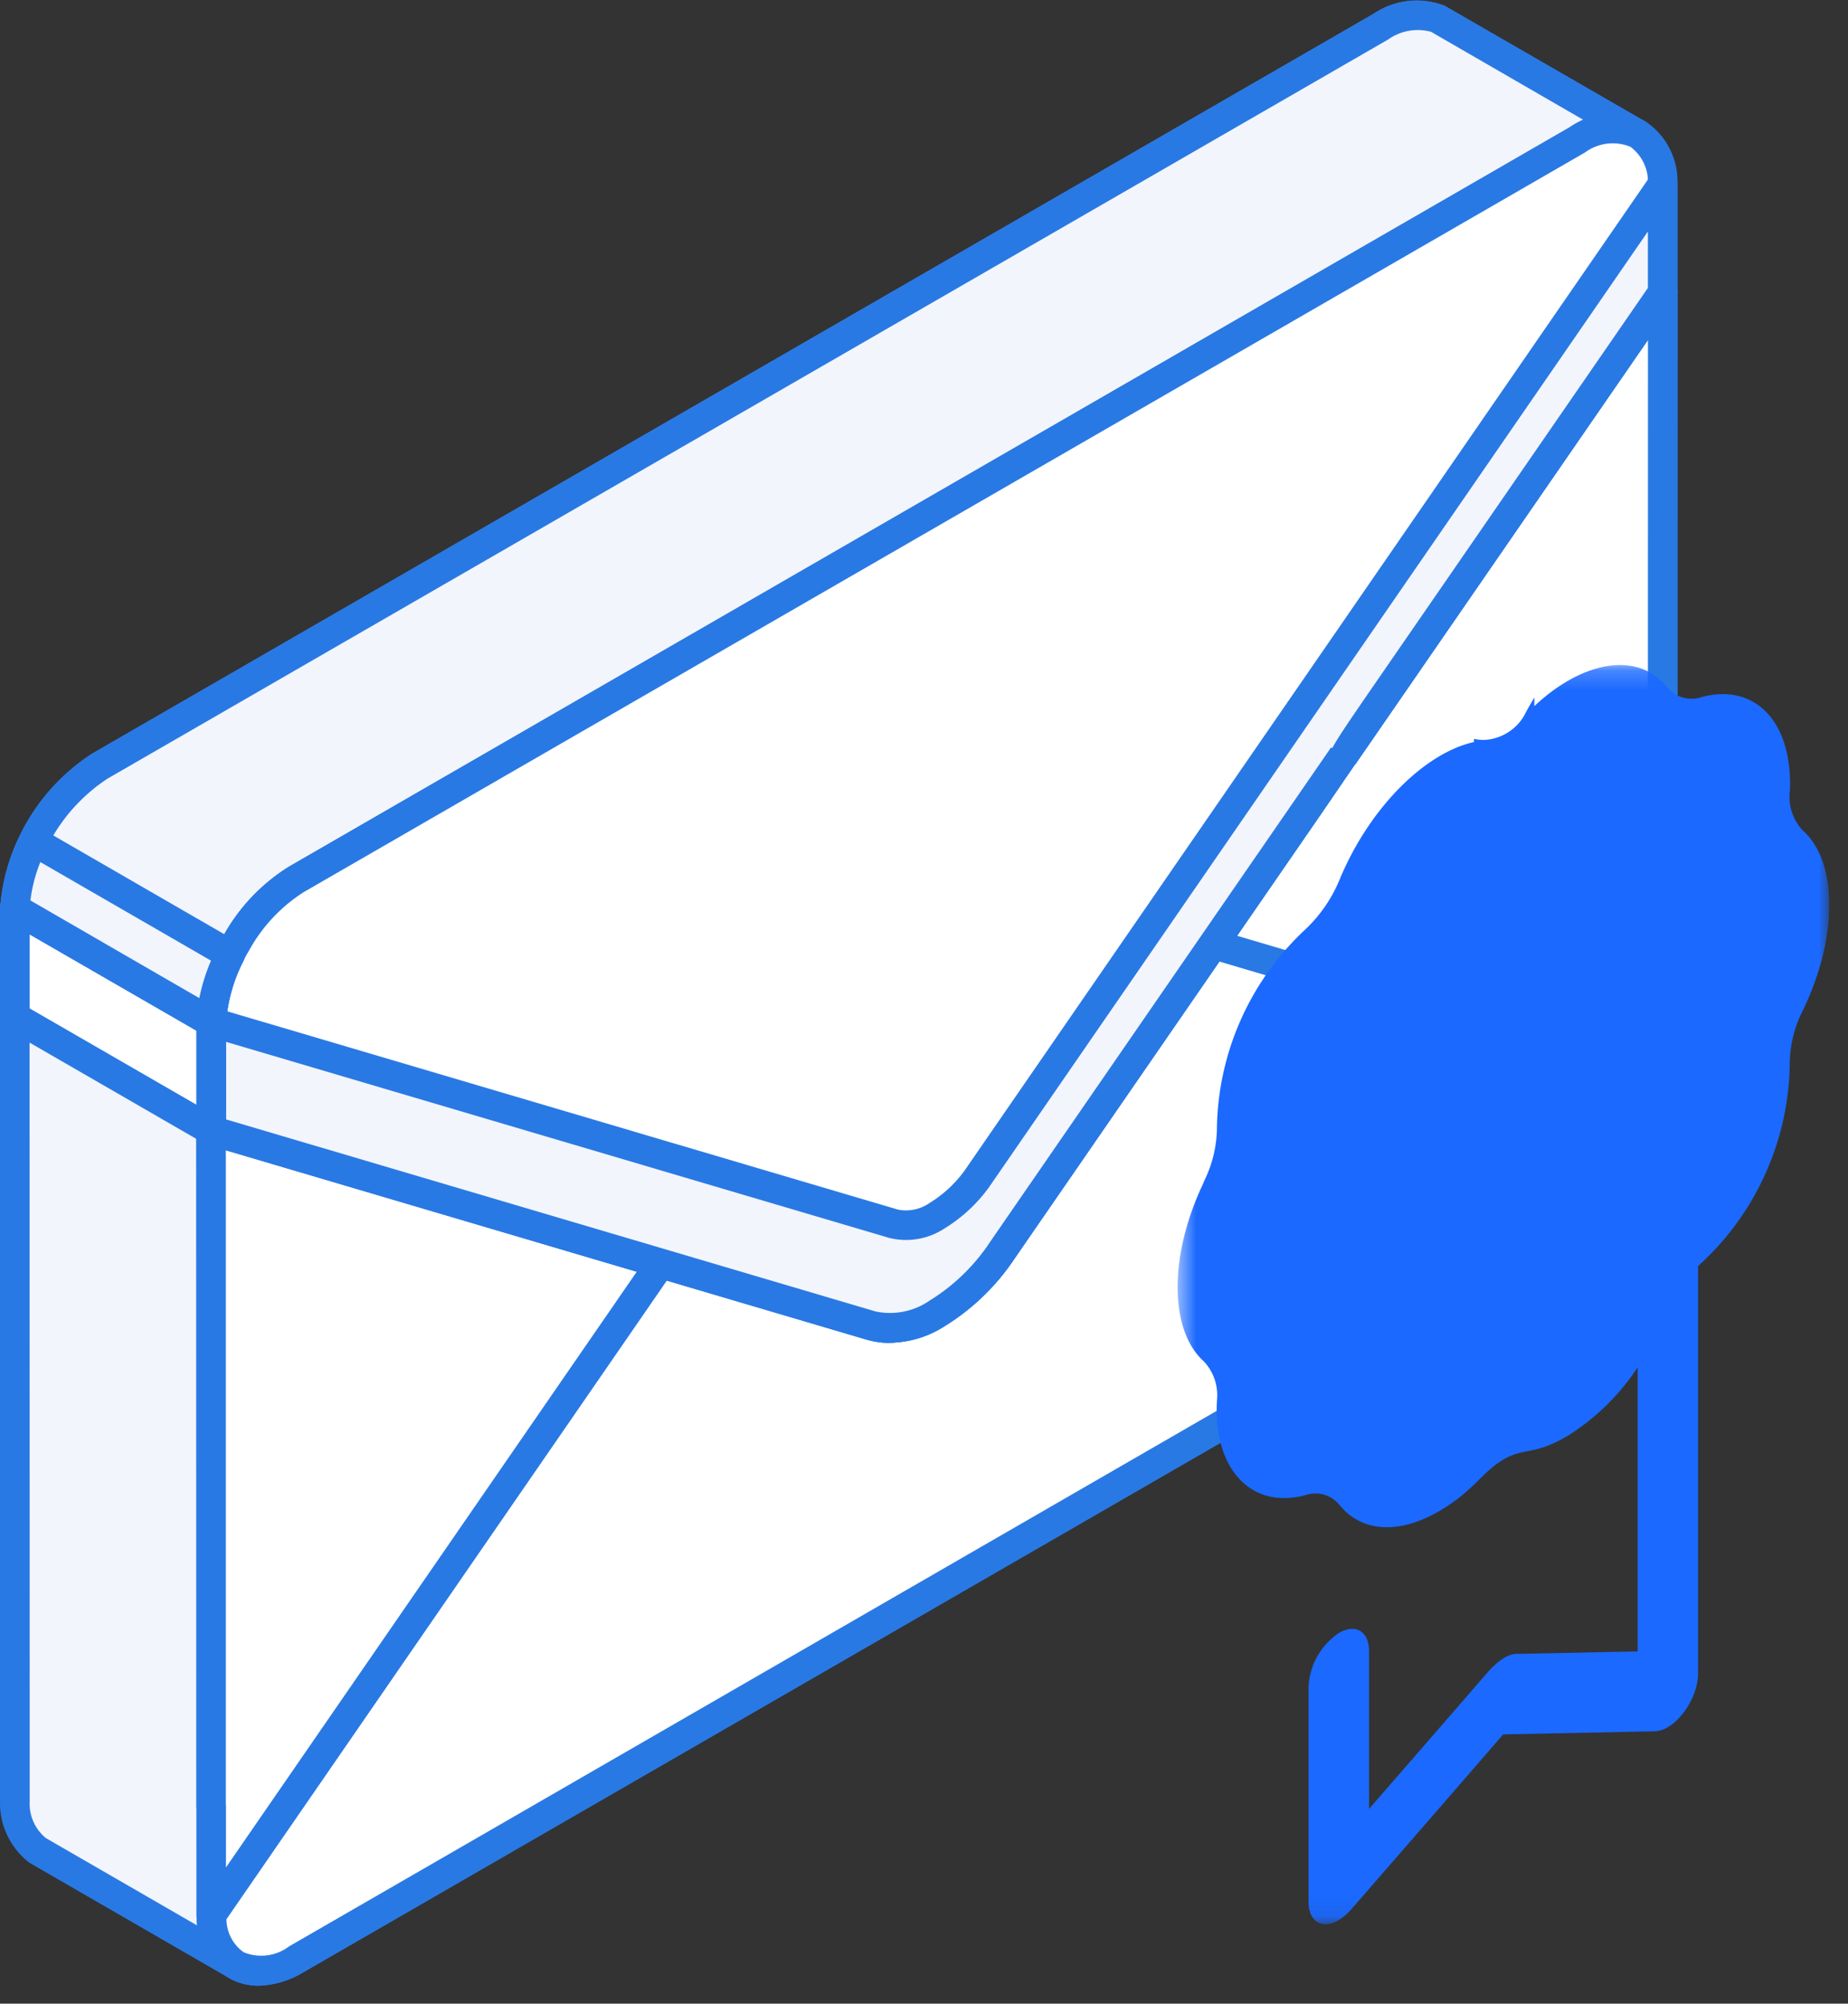 <svg xmlns="http://www.w3.org/2000/svg" width="95" height="103" fill="none" viewBox="0 0 95 103"><rect x="0" y="0" width="95" height="103" fill="#333333" stroke="none"/><g clip-path="url(#a)"><path fill="#fff" fill-rule="evenodd" d="m73.939.973 10.093 5.83q.084.035.16.084a2.96 2.96 0 0 1 1.282 2.579v5.572l.005-.007-.005 40.33a9.2 9.2 0 0 1-1.282 4.06 9 9 0 0 1-3.1 3.279l-65.85 38.016a3.1 3.1 0 0 1-1.509.572 3.1 3.1 0 0 1-1.59-.272 2 2 0 0 1-.136-.084l-10.1-5.83a3.08 3.08 0 0 1-1.144-2.5v-45.9a9.7 9.7 0 0 1 4.378-7.331L70.99 1.349a3.25 3.25 0 0 1 2.948-.376" clip-rule="evenodd"/><path fill="#2979e4" fill-rule="evenodd" d="M72.917 1.523a3.3 3.3 0 0 0-1.558.5l-65.837 38a8.93 8.93 0 0 0-4 6.723l.007 45.853a2.28 2.28 0 0 0 .833 1.882l10.022 5.784a2.39 2.39 0 0 0 2.476-.22l65.849-38.006a8.34 8.34 0 0 0 2.825-3 8.45 8.45 0 0 0 1.177-3.717l.007-40.19a.5.5 0 0 1-.007-.1V9.467a2.23 2.23 0 0 0-.905-1.926l-10.2-5.881a1.8 1.8 0 0 0-.686-.136zM13.286 102.077a3 3 0 0 1-1.713-.516l-10.047-5.8a3.85 3.85 0 0 1-1.519-3.1L0 46.718a10.42 10.42 0 0 1 4.745-7.985L70.614.703a4 4 0 0 1 3.621-.418.3.3 0 0 1 .077.039l10.1 5.829a3.72 3.72 0 0 1 1.817 3.284v5.5a.5.5 0 0 1 .006.1l-.006 40.33a9.9 9.9 0 0 1-1.384 4.442 9.7 9.7 0 0 1-3.375 3.556l-65.856 38.017a4.7 4.7 0 0 1-2.328.695" clip-rule="evenodd"/><path fill="#fff" fill-rule="evenodd" d="m10.866 52.54-10.1-5.83v5.574l10.1 5.829z" clip-rule="evenodd"/><path fill="#2979e4" fill-rule="evenodd" d="m1.526 51.844 8.573 4.949v-3.814L1.526 48.03zm9.336 7.025a.8.8 0 0 1-.381-.1L.381 52.94A.78.78 0 0 1 0 52.28v-5.573a.77.77 0 0 1 .381-.66.76.76 0 0 1 .757 0l10.1 5.829a.75.75 0 0 1 .381.659v5.573a.75.75 0 0 1-.381.659.75.75 0 0 1-.376.103z" clip-rule="evenodd"/><path fill="#f2f5fc" fill-rule="evenodd" d="M84.04 6.803 73.94.973a3.29 3.29 0 0 0-2.947.382L5.143 39.378a9.67 9.67 0 0 0-4.377 7.331l10.1 5.83a9.1 9.1 0 0 1 1.28-4.055 8.97 8.97 0 0 1 3.1-3.278l65.85-38.023a3.39 3.39 0 0 1 2.786-.446z" clip-rule="evenodd"/><path fill="#2979e4" fill-rule="evenodd" d="m1.564 46.297 8.69 5.014a10.4 10.4 0 0 1 1.229-3.206 9.7 9.7 0 0 1 3.368-3.55L80.708 6.532q.35-.2.724-.35l-7.868-4.548a2.63 2.63 0 0 0-2.2.394l-65.838 38a8.98 8.98 0 0 0-3.957 6.265zm9.3 7.006a.8.8 0 0 1-.38-.1l-10.1-5.83a.75.75 0 0 1-.375-.7 10.43 10.43 0 0 1 4.746-7.945L70.618.705a3.92 3.92 0 0 1 3.666-.4L84.42 6.154a.763.763 0 0 1-.683 1.363l-.156-.075a2.73 2.73 0 0 0-2.114.413l-65.85 38.01a8.2 8.2 0 0 0-2.812 3 8.36 8.36 0 0 0-1.183 3.724.75.75 0 0 1-.395.627.8.8 0 0 1-.365.086z" clip-rule="evenodd"/><path fill="#f2f5fc" fill-rule="evenodd" d="m10.858 58.114-10.1-5.829q0 20.154.007 40.325a3.08 3.08 0 0 0 1.144 2.5l10.1 5.829a3.08 3.08 0 0 1-1.145-2.5q0-20.162-.006-40.325" clip-rule="evenodd"/><path fill="#2979e4" fill-rule="evenodd" d="m1.52 53.596.007 39.012a2.28 2.28 0 0 0 .833 1.882l7.792 4.5c-.019-.174-.039-.343-.045-.5l-.013-39.944-8.573-4.949m10.488 48.094a.8.8 0 0 1-.382-.1l-10.1-5.835a3.85 3.85 0 0 1-1.519-3.1L0 52.285a.755.755 0 0 1 1.138-.66l10.093 5.83a.75.75 0 0 1 .381.659l.007 40.325a2.26 2.26 0 0 0 .841 1.881.762.762 0 0 1-.452 1.369z" clip-rule="evenodd"/><path fill="#fff" fill-rule="evenodd" d="M84.192 59.42a9.2 9.2 0 0 0 1.281-4.06l-23.1-6.82-10.836 15.716a10.9 10.9 0 0 1-3.375 3.265 4.33 4.33 0 0 1-3.368.627l-10.836-3.207-23.095 33.5a2.95 2.95 0 0 0 1.28 2.58 3.07 3.07 0 0 0 3.1-.3l65.85-38.016a9 9 0 0 0 3.1-3.285" clip-rule="evenodd"/><path fill="#2979e4" fill-rule="evenodd" d="M11.64 98.65a2.11 2.11 0 0 0 .886 1.707 2.37 2.37 0 0 0 2.334-.3L80.71 62.04a8.34 8.34 0 0 0 2.825-2.993 8.9 8.9 0 0 0 1.125-3.135l-21.97-6.486-10.524 15.258a11.7 11.7 0 0 1-3.621 3.5 5.04 5.04 0 0 1-3.963.691L34.277 65.83 11.642 98.655zm1.649 3.427a3 3 0 0 1-1.525-.4 3.68 3.68 0 0 1-1.656-3.207.74.74 0 0 1 .13-.466l23.094-33.5a.78.78 0 0 1 .847-.3l10.836 3.207a3.58 3.58 0 0 0 2.768-.556 10.05 10.05 0 0 0 3.128-3.039L61.748 48.1a.76.76 0 0 1 .84-.3l23.1 6.821a.765.765 0 0 1 .543.763 9.9 9.9 0 0 1-1.384 4.41 9.7 9.7 0 0 1-3.375 3.555l-65.856 38.017c-.7.437-1.502.683-2.327.712" clip-rule="evenodd"/><path fill="#fff" fill-rule="evenodd" d="M10.86 58.113v34.764l.006-.013v5.574l23.094-33.5-3.188-.944z" clip-rule="evenodd"/><path fill="#2979e4" fill-rule="evenodd" d="M11.61 92.766a.5.5 0 0 1 .007.1v3.13l21.116-30.621-21.123-6.249zm-.75 6.433a.7.7 0 0 1-.227-.039.76.76 0 0 1-.536-.724v-5.469c0-.026-.007-.058-.007-.091V58.111a.77.77 0 0 1 .629-.752.74.74 0 0 1 .347.022l23.107 6.827a.75.75 0 0 1 .5.479.74.74 0 0 1-.091.685L11.488 98.863a.77.77 0 0 1-.624.336z" clip-rule="evenodd"/><path fill="#fff" fill-rule="evenodd" d="m85.472 55.358.006-40.33-19.913 28.88-3.194 4.63z" clip-rule="evenodd"/><path fill="#2979e4" fill-rule="evenodd" d="m63.594 48.104 21.116 6.239.007-36.871zm21.88 8.017a.9.9 0 0 1-.22-.032l-23.095-6.821a.79.79 0 0 1-.5-.478.78.78 0 0 1 .09-.685l23.107-33.5a.74.74 0 0 1 .847-.3.755.755 0 0 1 .537.724l-.007 40.33a.75.75 0 0 1-.3.608.75.75 0 0 1-.459.154" clip-rule="evenodd"/><path fill="#fff" fill-rule="evenodd" d="M81.09 7.186 15.24 45.21a9 9 0 0 0-3.1 3.278 9.1 9.1 0 0 0-1.28 4.054v5.573c33.7 9.963.93.278 33.93 10.034a4.33 4.33 0 0 0 3.367-.627c1.349-.83 2.5-1.944 3.375-3.265 34.732-50.372.66-.964 33.937-49.22V9.467a2.96 2.96 0 0 0-1.28-2.579 3.1 3.1 0 0 0-3.1.297" clip-rule="evenodd"/><path fill="#2979e4" fill-rule="evenodd" d="m11.622 57.544 33.393 9.873a3.58 3.58 0 0 0 2.768-.556 10.05 10.05 0 0 0 3.128-3.04c16.584-24.05 17.483-25.35 17.515-25.4l.059.04c.3-.563.964-1.527 2.185-3.3L84.713 14.8V9.469a2.23 2.23 0 0 0-.905-1.927 2.41 2.41 0 0 0-2.334.3L15.618 45.858a8.3 8.3 0 0 0-2.812 3 8.4 8.4 0 0 0-1.183 3.71v4.973zm34.085 11.49c-.381 0-.76-.055-1.126-.161L10.645 58.846a.77.77 0 0 1-.543-.731v-5.58a9.9 9.9 0 0 1 1.383-4.434 9.75 9.75 0 0 1 3.375-3.556l65.847-38.01v-.007a3.81 3.81 0 0 1 3.86-.3 3.69 3.69 0 0 1 1.662 3.2v5.607a.8.8 0 0 1-.13.433C70.575 37.98 69.709 39.235 69.677 39.28l-.065-.04c-.31.583-1.013 1.6-2.328 3.512l-15.121 21.93a11.7 11.7 0 0 1-3.621 3.5 5.7 5.7 0 0 1-2.836.853" clip-rule="evenodd"/><path fill="#f2f5fc" fill-rule="evenodd" d="M85.47 15.036V9.469l-35.08 50.87a7.1 7.1 0 0 1-2.232 2.159 2.84 2.84 0 0 1-2.224.414L10.86 52.54v5.573c30.426 8.993 7.293 2.159 33.93 10.034a4.33 4.33 0 0 0 3.368-.627 10.9 10.9 0 0 0 3.375-3.265c34.733-50.371.666-.963 33.938-49.22" clip-rule="evenodd"/><path fill="#2979e4" fill-rule="evenodd" d="m11.622 57.545 33.393 9.873a3.58 3.58 0 0 0 2.768-.556 10.05 10.05 0 0 0 3.128-3.04c16.584-24.05 17.483-25.35 17.515-25.4l.059.04c.3-.563.964-1.528 2.185-3.3l14.043-20.36v-2.9L51.022 60.769a7.9 7.9 0 0 1-2.476 2.386 3.6 3.6 0 0 1-2.82.485l-34.1-10.08v3.983zm34.085 11.489c-.381-.001-.76-.056-1.126-.163L10.645 58.846a.77.77 0 0 1-.543-.731V52.54a.75.75 0 0 1 .31-.607.76.76 0 0 1 .666-.123L46.16 62.18a2.12 2.12 0 0 0 1.623-.337 6.3 6.3 0 0 0 1.985-1.933l35.08-50.875a.77.77 0 0 1 .855-.3.765.765 0 0 1 .53.73v5.568a.8.8 0 0 1-.13.432L69.68 39.28l-.064-.04c-.31.583-1.014 1.6-2.328 3.512L52.167 64.68a11.7 11.7 0 0 1-3.621 3.5 5.7 5.7 0 0 1-2.84.853" clip-rule="evenodd"/><path fill="#f2f5fc" fill-rule="evenodd" d="m11.829 49.07-10.1-5.836a8.9 8.9 0 0 0-.963 3.473l10.1 5.83a8.9 8.9 0 0 1 .963-3.467" clip-rule="evenodd"/><path fill="#2979e4" fill-rule="evenodd" d="m1.564 46.288 8.683 5.021a9.6 9.6 0 0 1 .6-1.926l-8.773-5.067a7.8 7.8 0 0 0-.51 1.972m9.3 7.012a.8.8 0 0 1-.381-.1l-10.1-5.829a.76.76 0 0 1-.374-.7 9.6 9.6 0 0 1 1.041-3.763.74.74 0 0 1 .465-.388.74.74 0 0 1 .6.065l10.1 5.836a.754.754 0 0 1 .3.989 8.1 8.1 0 0 0-.892 3.181.75.75 0 0 1-.394.627.8.8 0 0 1-.367.082z" clip-rule="evenodd"/><mask id="b" width="35" height="65" x="60" y="34" maskUnits="userSpaceOnUse" style="mask-type:luminance"><path fill="#fff" d="M94.04 34.184h-33.5v64.73h33.5z"/></mask><g mask="url(#b)"><path fill="#1b69ff" d="M92.688 42.704a2.51 2.51 0 0 1-.672-2.072c.131-3.508-1.768-5.533-4.54-4.8a1.605 1.605 0 0 1-1.757-.493c-1.536-1.91-4.39-1.344-6.843.96v-.445c-.177.306-.36.608-.519.924a2.5 2.5 0 0 1-1.484 1.162 2.1 2.1 0 0 1-1.1.042v.164c-2.5.551-5.34 3.332-6.885 7.014a7.4 7.4 0 0 1-1.78 2.614A14.24 14.24 0 0 0 62.56 57.9a6.3 6.3 0 0 1-.632 2.758l-.1.236c-1.74 3.691-1.72 7.5.061 9.091a2.55 2.55 0 0 1 .674 1.985c-.22 3.347 1.61 5.661 4.534 4.894a1.59 1.59 0 0 1 1.756.493c1.14 1.417 3.068 1.536 5.157.311 1.733-1.016 2.186-2 3.275-2.638 1.09-.638 1.534-.187 3.276-1.2a11.9 11.9 0 0 0 3.626-3.537v14.6l-6.1.126c-.354-.039-.888.131-1.618.956-.184.213-3.684 4.251-6.089 7.011v-8.1c0-1.027-.7-1.449-1.556-.937a3.54 3.54 0 0 0-1.556 2.771v11.038c0 1.361 1.188 1.566 2.211.375 3.761-4.313 7.59-8.738 7.794-8.974l7.8-.16c1.028-.022 2.221-1.618 2.221-2.984V65.092q.086-.086.171-.167a14.25 14.25 0 0 0 4.54-10.164 6.1 6.1 0 0 1 .672-2.814c1.814-3.744 1.814-7.625.011-9.244"/></g></g><defs><clipPath id="a"><path fill="#fff" d="M0 0h94.037v102.078H0z"/></clipPath></defs></svg>